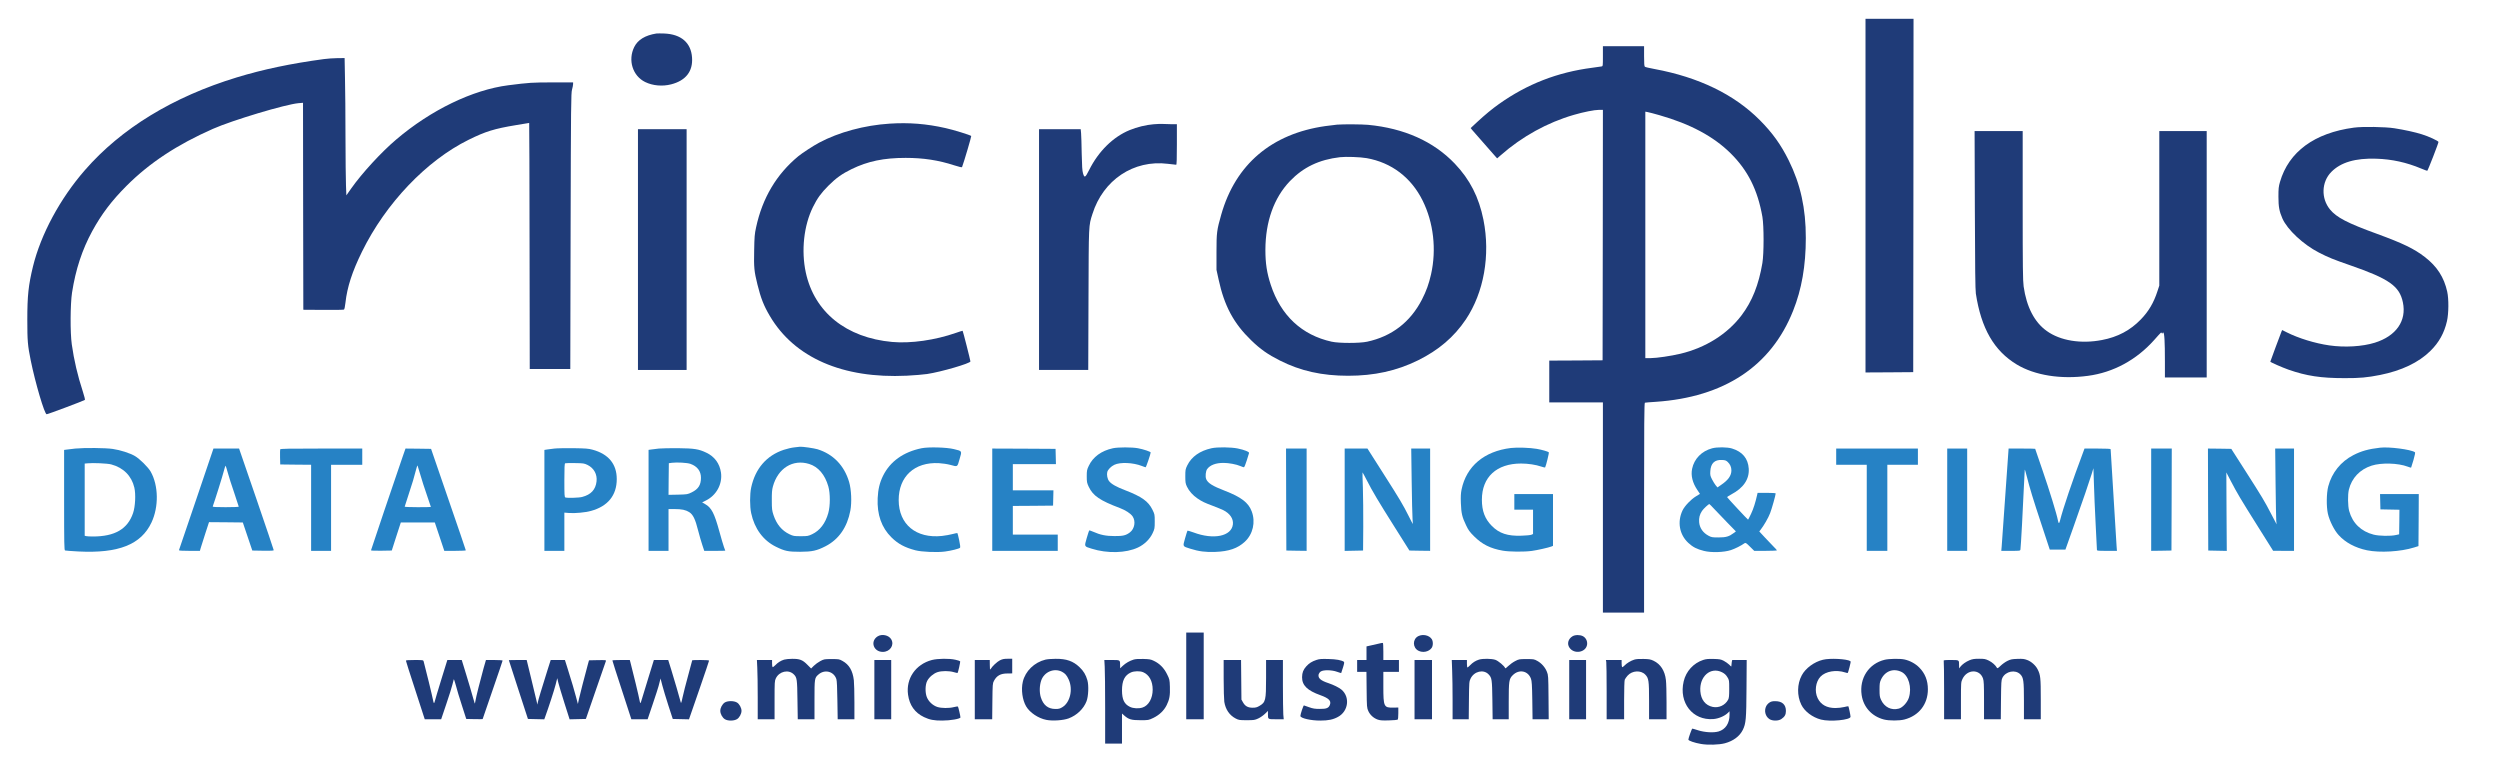 <?xml version="1.0" encoding="UTF-8"?> <!-- Generator: Adobe Illustrator 24.1.2, SVG Export Plug-In . SVG Version: 6.00 Build 0) --> <svg xmlns="http://www.w3.org/2000/svg" xmlns:xlink="http://www.w3.org/1999/xlink" x="0px" y="0px" viewBox="0 0 4008 1224" style="enable-background:new 0 0 4008 1224;" xml:space="preserve"> <style type="text/css"> .st0{fill-rule:evenodd;clip-rule:evenodd;fill:#FFFFFF;} .st1{fill-rule:evenodd;clip-rule:evenodd;fill:#1F3B78;} .st2{fill-rule:evenodd;clip-rule:evenodd;fill:#2682C5;} </style> <g id="New_Layer"> <rect class="st0" width="4008" height="1224"></rect> <g> <polygon class="st1" points="2990.78,313.62 2990.78,597.12 3029.08,596.92 3067.28,596.62 3067.58,313.32 3067.78,30.12 3029.28,30.12 2990.78,30.12 "></polygon> <path class="st1" d="M1052.28,53.72c-18,2.9-29.8,10.1-35.5,21.7c-10.4,21.1-2.5,46.3,17.6,56.1c12,5.9,27.6,7.3,41.6,3.7 c23.5-6,35.1-20.9,33.5-43c-1.6-23.7-17.4-37.4-44.6-38.5C1059.58,53.52,1053.98,53.52,1052.28,53.72z"></path> <path class="st1" d="M2569.78,90.12c0,15.7,0,16-2.2,16.4c-1.3,0.3-7.9,1.2-14.8,2.1c-55.8,7.2-104.3,26-149.7,58.2 c-11,7.8-21.9,16.8-35.1,29l-10.2,9.5l2.2,2.8c1.3,1.5,10.8,12.4,21.3,24.3l18.9,21.5l5.9-5.1c33.9-29.9,74.9-52.5,117.2-64.7 c15.4-4.5,33-8,40.3-8h6.2l-0.2,200.7l-0.3,200.8l-42.7,0.3l-42.8,0.2v33.5v33.5h43h43v168.5v168.5h33h33v-168 c0-133.6,0.3-168.1,1.3-168.5c0.6-0.2,8.4-0.9,17.2-1.4c110-7.4,185.1-57.1,220.4-145.9c13.8-34.5,20.4-72.4,20.4-116.7 c0.1-47.3-8.5-86.4-27.4-124.5c-12.6-25.4-26.2-44.3-46.4-64.6c-41.2-41.3-97.8-68.7-168.9-81.9c-7.7-1.4-14.5-3-15.3-3.6 c-1-0.9-1.3-5-1.3-17v-15.9h-33h-33V90.12z M2660.28,184.62c49.7,14.2,86.7,34,114.1,61c27.9,27.6,43.5,58.8,51.1,102 c2.5,14.7,2.5,58.7,0,74c-5.9,35-16.4,61.4-33.5,84c-22.7,30-57.6,51.9-97.9,61.5c-15,3.6-38.3,7-47.5,7h-8.8v-197.5v-197.6 l3.8,0.7C2643.58,180.02,2652.08,182.32,2660.28,184.62z"></path> <path class="st1" d="M519.28,94.72c-52.7,7.1-97.5,16.5-139.5,29.3c-102.4,31.2-185.4,81.8-243.7,148.8 c-39.8,45.6-70.6,102.9-83.2,154.3c-7.3,30.2-9.1,46.9-9.1,85.4c0,34.1,0.6,41.1,5.5,65.4c7.3,35.9,22.1,86.2,25.5,86.2 c2.1,0,59.8-21.7,61.3-23c0.5-0.4-1-6.3-3.2-13.1c-8.5-26-14.2-50.5-17.8-75.9c-2.7-19-2.4-64.6,0.4-83 c5.8-37.2,16.2-68.8,32.3-98.4c15-27.5,31.4-49.1,55.4-73.1c36.8-36.7,80.8-65.7,138.1-91c31.4-13.9,116.6-39.4,137.2-41.2 l7.3-0.6l0.2,165.9l0.3,165.9l32,0.2c17.6,0.2,32.6-0.1,33.2-0.5c0.7-0.4,1.7-5.1,2.3-10.7c2.8-25.4,10.8-50,26.5-82 c38.1-77.7,103.5-146.2,171-179.5c27.1-13.4,41.4-17.8,75.9-23.5c11.4-1.9,21-3.5,21.2-3.5c0.2,0,0.5,88.8,0.6,197.2l0.3,197.3 h32.5h32.5l0.5-221c0.5-203.5,0.7-221.5,2.3-227c0.9-3.3,1.7-7.2,1.7-8.8v-2.7h-32.6c-32.5,0-37.7,0.3-71.4,4.6 c-57,7.3-123.9,39.6-179.5,86.9c-23.9,20.2-55.1,54.2-72.2,78.5l-7.8,11.1l-0.6-15.8c-0.4-8.7-0.7-43.7-0.8-77.8 c0-34.1-0.4-76.5-0.8-94.3l-0.6-32.2l-11.6,0.1C534.48,93.32,524.78,93.92,519.28,94.72z"></path> <path class="st1" d="M1426.28,198.22c-40.4,2.6-81.5,13.7-113,30.5c-8.8,4.6-27.6,16.9-33.5,21.8c-35.1,29.1-57.5,67-67.6,113.9 c-2.4,10.8-2.7,15.1-3.1,37c-0.6,27.7,0,33.4,5.2,54.5c5.5,22.2,10.1,34,19.9,50.6c39.4,67,117,100.8,219.6,95.8 c11.8-0.6,26.5-1.8,32.5-2.7c22.3-3.3,69.5-17.1,69.5-20.2c0-1.7-11.9-48.5-12.5-49.1c-0.1-0.2-4.9,1.3-10.6,3.3 c-33.4,11.7-72.5,17.3-102.4,14.6c-73.6-6.7-124.6-47.7-138.4-111.2c-7.6-35.1-3.2-75.5,11.5-105.2c6.9-14,13-22.4,24.8-34.2 c12.2-12.2,21.9-19.1,37.1-26.5c26.1-12.7,51.6-18,86.7-18c28.4,0,52.6,3.7,78.1,12c8.2,2.6,12,3.5,12.3,2.7 c3.4-9.1,15.2-49.3,14.7-49.8c-1.7-1.6-28.5-9.9-41.3-12.7C1485.18,198.42,1457.28,196.22,1426.28,198.22z"></path> <path class="st1" d="M1849.28,199.22c-12.1,1-26.4,4.5-38.1,9.3c-26.5,10.8-50.1,34-65.1,64.1c-6.3,12.5-7.5,13.1-9.8,5.2 c-1.2-3.9-1.7-11.8-2.1-31.7c-0.2-14.6-0.7-29.3-1-32.8l-0.6-6.2h-33.4h-33.4v193v193h39.5h39.4l0.4-112.8 c0.4-123,0.2-117.9,6.3-137.2c17.2-54.7,66.1-87.3,120.9-80.5c6.8,0.8,12.8,1.5,13.4,1.5c0.8,0,1.1-9.8,1.1-32.5v-32.5h-8.7 c-4.9,0-11-0.2-13.8-0.4C1861.58,198.52,1854.78,198.72,1849.28,199.22z"></path> <path class="st1" d="M2143.78,199.82c-2.5,0.2-10.9,1.2-18.8,2.3c-86.3,12.2-144.2,61.4-167.1,142c-7.1,25-7.6,28.8-7.6,60v28.5 l3.4,15.5c9.1,42.3,24.2,70.4,52.3,97.5c14.6,14.2,26.6,22.6,45.8,32.3c33.2,16.8,67.7,24.5,109.5,24.5c42.1,0,77.9-7.9,112-24.7 c33.2-16.4,57.8-37.4,76.7-65.5c29-43.3,39.6-103.1,28.3-159.8c-7.3-36.4-21.7-64.6-46-90.1c-34-35.6-81.1-56.7-139-62.2 C2183.18,199.22,2154.48,199.02,2143.78,199.82z M2190.98,253.52c39.9,7.1,71.4,31,89.8,68.1c17.5,35.3,22.4,78.3,13.5,118.1 c-3.6,15.7-7.5,26.6-14.6,40.5c-18.7,36.3-48.4,59.1-87.9,67.6c-12.1,2.6-44.9,2.6-56.8,0c-47.8-10.5-81.6-42-97.7-91.2 c-6.2-18.8-8.6-34.5-8.6-55.8c0.1-45.6,13.6-83.5,39.3-110.4c21.4-22.3,46.8-34.5,80.3-38.4 C2157.98,250.92,2180.58,251.72,2190.98,253.52z"></path> <path class="st1" d="M3773.78,204.62c-63.3,8.5-104.5,38.7-118.5,87c-2.2,7.6-2.5,10.6-2.5,23.8c0,16.1,1.4,23.5,6.4,34.9 c8,18,33.4,41.7,58.5,54.6c14.7,7.6,23.6,11.2,49.6,20.2c62.9,21.8,79.5,33.4,85,59.5c6.3,29.7-10.7,54.1-45,64.8 c-19.9,6.2-48.2,7.9-73,4.3c-22.9-3.3-49.3-11.4-68.3-21l-7.2-3.6l-1,2.2c-1.4,3.4-18,48-18,48.5c0,0.9,19.2,9.3,29.1,12.8 c28.9,10.1,51.9,13.6,89.8,13.6c24.6,0.1,36.5-1,57.1-5.1c34.5-6.9,61.9-20,80.6-38.5c13.8-13.5,22.3-28.9,26.6-47.8 c2.8-12.2,3-35.4,0.4-47.2c-5.1-23.1-16.3-40.5-35.9-55.6c-17.1-13.2-34.8-21.8-76.3-37c-47.9-17.4-65.2-26.4-75.7-39.2 c-14.6-17.8-13.7-44.1,2-60.1c15.2-15.5,38.7-22.4,72.2-21.3c25.1,0.8,48.4,5.9,72,15.8c5.2,2.1,9.6,3.8,9.7,3.6 c1.4-1.3,18.4-45.2,18-46.3c-0.7-1.9-15.6-8.8-26.6-12.2c-10.6-3.4-28.1-7.2-44-9.7C3824.18,203.32,3787.58,202.72,3773.78,204.62 z"></path> <polygon class="st1" points="1022.78,400.12 1022.78,593.12 1061.78,593.12 1100.78,593.12 1100.78,400.12 1100.78,207.12 1061.78,207.12 1022.78,207.12 "></polygon> <path class="st1" d="M3166.08,336.32c0.3,92.7,0.7,128.4,1.6,134.3c8.5,55.9,29.3,91.9,65.7,113.8c29,17.4,70.6,24,114.1,18.1 c40.5-5.4,77.5-25.4,105.9-57.2c12.6-14.1,11.3-12.9,12.4-11.2c0.7,1,1,1.1,1,0.2c0-0.6,0.6-1.2,1.3-1.2c1.9,0,2.7,14.4,2.7,46.7 v25.3h33.5h33.5v-197.5v-197.5h-38h-38v123.9v123.9l-3,9.1c-5.9,18.3-14.1,32.2-26.6,45.1c-16.9,17.5-37,28.2-62.3,33 c-33.8,6.5-66.8,1.1-88.4-14.4c-19.8-14-32.5-38.5-37.2-71.6c-1.2-8.8-1.5-29.6-1.5-129.8v-119.2h-38.5h-38.6L3166.08,336.32z"></path> <path class="st2" d="M1273.58,717.22c-4.2,0.4-11.9,2.2-17,3.9c-27.7,9.2-45.8,30.2-52.3,60.6c-2.3,10.6-2.3,30.2,0,40.9 c5.3,24.9,19.3,43.9,39.7,53.9c14.2,7,19.5,8.1,38.8,8.1c19.3-0.1,26.7-1.7,40.9-9c21.1-10.9,34.6-30.4,39.6-57 c2.5-13.2,1.6-33.8-2-46c-7.8-26.3-25.5-44.6-50.7-52.4c-5.7-1.7-24.5-4.4-28.2-4C1281.78,716.32,1277.78,716.72,1273.58,717.22z M1297.28,743.82c14.5,4.5,25.3,17.1,30.7,36c3.2,11.1,3.2,31.3-0.1,42.8c-4.6,16.4-13.4,27.9-25.8,33.8c-6.4,3-7.4,3.2-18.3,3.2 c-10.8,0-11.9-0.2-18.1-3.1c-12.3-5.9-20.6-15.9-25.6-30.8c-2.4-7.4-2.7-9.5-2.7-23.6c-0.1-11.8,0.3-17,1.7-22 C1247.08,750.62,1271.08,735.72,1297.28,743.82z"></path> <path class="st2" d="M1477.38,718.62c-29.1,6-50.2,21.1-61.6,44c-5.5,11.1-8,21.6-8.7,36c-1.2,26.3,6.2,47.3,22.2,63 c10.6,10.4,21.2,16.1,38.3,20.6c9.7,2.6,34.8,3.7,47.4,2c10-1.3,22.6-4.5,24.1-6c0.7-0.7,0.3-4.4-1.3-12.1 c-1.3-6.1-2.6-11.3-2.9-11.5c-0.4-0.2-3.7,0.5-7.5,1.5c-3.8,1.1-11.5,2.4-17.2,3.1c-41.5,4.4-69.3-18.5-69.4-57.4 c-0.1-37.9,25.4-61.4,64.5-59.3c5.5,0.3,13.6,1.5,18,2.7c12.4,3.3,11.3,4,15.1-9.1c4-13.6,4.4-12.8-9-16.1 C1517.78,717.12,1488.48,716.32,1477.38,718.62z"></path> <path class="st2" d="M1784.28,718.62c-18.5,4-32,13.8-38.8,28.3c-2.9,6.1-3.2,7.6-3.2,16.7c0,9.2,0.3,10.6,3.2,16.8 c6.9,14.5,17.9,22,50,34.1c9.2,3.5,17.1,8.7,20.3,13.3c5.3,7.8,3.3,19.9-4.3,25.7c-6.3,4.8-11.1,6-24.7,5.9 c-13.7,0-22.9-1.9-34.1-6.9c-3.3-1.5-6.2-2.4-6.5-2.1c-0.3,0.3-2.1,5.9-4,12.4c-3.9,13.8-4.3,13,7.9,16.8 c25.2,8,55.1,7.2,74.4-1.9c10.3-4.9,19-13.4,23.4-22.9c3.2-6.9,3.4-7.7,3.4-18.8c0-11.3-0.1-11.6-3.8-19.1 c-6.5-13.2-17.2-20.8-43.4-30.9c-14.3-5.4-22.5-10.1-26-14.7c-2.7-3.4-4-10.2-2.9-14.6c1-3.9,6.1-9.1,11.4-11.6 c9.4-4.5,30.1-3.6,44.3,2c2.7,1.1,5.4,2,5.8,2c0.8,0,8.1-21.4,8.1-23.7c0-1.3-11.2-5.1-20.3-6.8 C1814.78,716.82,1792.58,716.82,1784.28,718.62z"></path> <path class="st2" d="M1942.28,718.62c-18.6,4.1-32,13.5-38.8,27.4c-3,6.2-3.2,7.2-3.2,17.6c0,9.8,0.3,11.6,2.7,16.7 c3.2,6.8,9.4,13.8,16.8,18.8c7.5,5.1,11.6,7,25,12c6.3,2.4,13.7,5.4,16.3,6.7c10.8,5.4,16.5,13.8,15.5,22.8 c-2.2,19.2-31,25.1-63.1,13c-5.1-1.9-9.5-3.1-9.8-2.7c-0.3,0.4-2,5.9-3.8,12.2c-3.8,13.4-4.2,12.6,8.2,16.5 c13.8,4.4,24.6,5.8,40.2,5.2c21.9-0.8,36-5.7,47.4-16.3c13.1-12.1,17.5-31.5,11.1-48.6c-5.2-14.1-16.9-23-43.3-33.2 c-19.5-7.5-27.1-12.3-29.7-18.6c-1.7-4.1-0.8-13,1.6-16.2c4.8-6.4,13.8-9.8,26.2-9.8c8.4,0,20.8,2.3,27.1,5.1 c2.4,1,4.9,1.9,5.6,1.9c0.6,0,2.7-4.8,4.5-10.8c1.8-5.9,3.5-11.3,3.7-12c0.7-1.8-7.4-5.1-18.1-7.3 C1973.58,716.82,1951.58,716.52,1942.28,718.62z"></path> <path class="st2" d="M2422.28,718.22c-42.8,5.2-71.4,29.2-79.1,66.6c-1.2,5.9-1.5,11.2-1.1,21.8c0.6,16.3,2,22.3,8.3,35.4 c3.8,8,5.8,10.8,13.2,18.1c12.7,12.6,25.8,19.2,45.6,22.7c10.9,1.9,34.4,2.1,46.6,0.4c8.9-1.2,26.5-5.2,31.3-7l2.7-1.1v-41.5 v-41.5h-31h-31v12.5v12.5h15h15v19.5v19.5l-2.7,1.2c-1.6,0.6-8.6,1.3-15.8,1.5c-22.2,0.8-35.6-3.6-47.5-15.6 c-11.2-11.3-16-24-16-42.1c0-36.3,23.6-58,62.8-58c11.1,0,23.8,1.9,32.4,4.9c3.2,1.1,5.9,1.7,6.2,1.3c1.4-2.4,6.6-23.6,5.9-24.2 c-1.5-1.3-10.7-4-19.2-5.5C2452.98,717.72,2432.28,717.02,2422.28,718.22z"></path> <path class="st2" d="M2744.88,718.72c-16.8,4.5-28.8,16.8-32.1,32.9c-2.2,10.8,0.6,22.3,8.4,33.9l4.2,6.3l-6.4,3.9 c-8.1,4.9-18.2,15.5-21.6,22.7c-8.6,18.3-5,38.7,9.4,52c7.1,6.6,13.6,10,25,12.8c11.8,3,31.8,2.4,43.2-1.3c6.6-2.2,16.3-7,22-11.1 c1.5-1,2.7-0.3,8.6,5.6l6.8,6.7h18.2c10,0,18.2-0.4,18.2-0.8s-2.3-3-5.1-5.7c-2.8-2.8-9.1-9.4-14.1-14.8l-9.1-9.8l2.1-2.7 c5-6.3,12.5-19.2,15.3-26.7c2.7-6.9,8.9-29,8.9-31.6c0-0.5-6.5-0.9-14.5-0.9h-14.5l-0.6,2.7c-2.8,12.6-6.1,23.1-9.9,31 c-2.4,5.1-4.6,9.3-4.8,9.3c-0.6,0-33.1-34.9-33.5-36c-0.2-0.5,2.8-2.4,6.5-4.4c19.6-10.3,29.2-24.4,28.1-41.4 c-1.1-16.3-10-27.1-26.9-32.3C2769.28,716.72,2752.88,716.52,2744.88,718.72z M2769.88,740.62c3.9,3.7,5.9,8.2,5.9,13.5 c0,8.3-5,15.5-16.4,23.2l-5.9,4.1l-2.9-3.4c-1.5-1.9-4.2-6.2-5.9-9.6c-2.8-5.5-3.1-7-2.7-13.1c0.7-12.5,6.9-18.5,18.5-17.9 C2765.78,737.62,2767.18,738.12,2769.88,740.62z M2748.58,816.32c4.2,4.6,13.6,14.4,21,21.9l13.4,13.7l-3.4,2.6 c-7.4,5.6-12.4,7.1-24.3,7.1c-10,0-11.5-0.2-16.1-2.7c-8.9-4.7-14.3-12.4-15.1-21.7c-0.6-6.9,0.8-12.4,4.6-18.1 c2.4-3.6,10.4-11,11.8-11C2740.78,808.12,2744.38,811.82,2748.58,816.32z"></path> <path class="st2" d="M3815.78,717.72c-18.5,2.1-30.2,5.4-43,12c-20,10.3-34.3,28.1-40.1,49.9c-2.9,10.9-3.2,32.4-0.6,44 c2.6,11.4,10.2,26.6,17.2,34.2c10.9,12,26.5,20.4,45.5,24.4c20.5,4.2,53.9,2.3,75.5-4.5l7-2.2l0.3-41.7l0.2-41.7h-31h-31.1 l0.3,12.2l0.3,12.3l15.3,0.3l15.2,0.3l-0.2,19.7l-0.3,19.7l-5,1.1c-8.4,2-27.1,1.7-35.9-0.6c-20.1-5.1-33.9-18.5-39.2-38 c-2.2-8-2.4-26-0.5-34c4.6-18.8,17.6-32.5,36.5-38.6c15.5-5,42.5-4.2,57.8,1.6c2.8,1.1,5.3,1.8,5.5,1.6c0.2-0.2,1.9-5.6,3.8-12.2 c2.5-8.8,3.1-12.1,2.2-12.6C3864.78,720.52,3830.08,716.02,3815.78,717.72z"></path> <path class="st2" d="M120.78,719.12c-4.1,0.4-9.9,1.1-12.7,1.5l-5.3,0.7v80.3c0,71.3,0.2,80.4,1.5,80.9c0.9,0.3,10.5,1,21.4,1.6 c64.3,3.3,100.5-11,117.2-46.5c11.8-25.2,11.3-59.1-1.3-81.5c-3.9-6.9-17.5-20.4-25.1-24.9c-8.2-4.8-23.4-9.7-35.8-11.5 C169.48,718.02,135.28,717.72,120.78,719.12z M178.28,744.52c19.5,5.2,32.7,18.4,37.1,37.2c2.5,10.7,1.5,30.4-2,40.7 c-8.7,25.8-29.3,37.7-64.6,37.7c-4.7,0-9.5-0.3-10.7-0.6l-2.3-0.6v-57.9v-57.8l4.3-0.4C148.78,741.82,172.28,742.92,178.28,744.52 z"></path> <path class="st2" d="M888.78,719.12c-4.1,0.4-9.4,1.1-11.7,1.5l-4.3,0.7v80.9v80.9h16h16v-30.6v-30.7l7.4,0.6 c10,0.7,26.1-0.8,35.2-3.3c27.1-7.4,41.4-25,41.4-51.1c0-24.1-13.3-40.2-38.9-47.1c-6.5-1.8-11-2.1-30.6-2.4 C906.68,718.42,892.88,718.62,888.78,719.12z M941.98,745.42c10.3,5.1,15.7,15.1,14.4,26.4c-1.5,13.2-8.9,21.2-23.1,24.9 c-5,1.4-24,1.9-26.9,0.8c-1.4-0.5-1.6-3.9-1.6-27.4c0-20.5,0.3-27,1.3-27.4c0.6-0.3,7.7-0.4,15.7-0.3 C935.38,742.62,936.58,742.82,941.98,745.42z"></path> <path class="st2" d="M1056.28,719.12c-4.4,0.5-9.9,1.2-12.2,1.5l-4.3,0.6v81v80.9h16h16v-33.5v-33.5h9.5c11.7,0,18,1.3,23.8,5 c6,3.8,9.7,11.4,14.2,29.5c2,7.7,5,18.2,6.7,23.2l3.1,9.3h16.9c9.2,0,16.8-0.1,16.8-0.3c0-0.1-0.9-2.7-2.1-5.7 c-1.1-3-4.5-14.5-7.5-25.5c-7.9-28.7-12.5-37.7-22.6-43.4l-4.9-2.8l5.6-2.8c17.3-8.4,27.2-26.6,24.6-45 c-2.1-14.5-10.3-25.7-23.5-31.9c-12.2-5.8-19.2-6.9-45.1-7.2C1074.68,718.42,1060.68,718.72,1056.28,719.12z M1106.78,743.62 c11.1,3.9,17,11.7,17,22.3c0,11.6-4.2,18.2-14.8,23.4c-6.5,3.2-7,3.3-21.9,3.7l-15.3,0.3l0.2-25.3l0.3-25.4l5-0.7 C1085.18,740.92,1101.78,741.82,1106.78,743.62z"></path> <path class="st2" d="M314.88,799.82c-15.1,44.5-27.6,81.4-27.9,82c-0.3,1,3.4,1.3,16.5,1.3h17l1.2-4.3c0.7-2.3,4-12.6,7.3-23 l6.1-18.7l27.1,0.2l27.1,0.3l7.6,22.5l7.6,22.5l17.1,0.3c13.4,0.2,17.2,0,17.2-1c0-0.7-12.5-37.6-27.7-82l-27.8-80.8h-20.5h-20.6 L314.88,799.82z M365.28,758.12c1.5,5.8,6.1,20.1,10.2,31.9c4,11.8,7.3,21.8,7.3,22.3c0,0.4-9.5,0.8-21.1,0.8 c-16.5,0-21-0.3-20.6-1.3c2.8-7.5,16-49.4,17.7-56.5c1.2-5.1,2.6-9,3-8.5C362.08,747.22,363.68,752.32,365.28,758.12z"></path> <path class="st2" d="M449.18,720.42c-0.2,0.7-0.3,6.5-0.2,12.8l0.3,11.4l24.8,0.3l24.7,0.2v69v69h16h16v-69v-69h25h25v-13v-13 h-65.5C462.08,719.12,449.58,719.32,449.18,720.42z"></path> <path class="st2" d="M645.48,732.32c-11.9,34.5-50.7,149.2-50.7,150c0,0.5,7.5,0.7,16.6,0.6l16.7-0.3l7.2-22.5l7.3-22.5h27.3h27.2 l7.6,22.7l7.6,22.8h17.2c9.5,0,17.3-0.4,17.3-0.8c0-0.5-12.5-37.3-27.9-81.8l-27.8-80.9l-20.5-0.3l-20.5-0.2L645.48,732.32z M673.78,760.72c2.1,7.6,6.9,22.4,10.5,32.7c3.6,10.4,6.5,19,6.5,19.3c0,0.2-9.4,0.4-21,0.4c-11.5,0-21-0.4-21-0.8 s2.9-9.5,6.5-20.2c5.8-17.3,8.4-26.1,12.5-41.9c0.6-2.3,1.3-4.1,1.6-3.9C669.58,746.62,671.58,753.02,673.78,760.72z"></path> <polygon class="st2" points="1590.78,801.12 1590.78,883.12 1643.28,883.12 1695.78,883.12 1695.78,870.12 1695.78,857.12 1659.78,857.12 1623.78,857.12 1623.78,834.12 1623.78,811.12 1656.08,810.92 1688.28,810.62 1688.58,798.32 1688.88,786.12 1656.28,786.12 1623.78,786.12 1623.78,765.12 1623.78,744.12 1658.28,744.12 1692.88,744.12 1692.58,731.82 1692.28,719.62 1641.58,719.32 1590.78,719.12 "></polygon> <polygon class="st2" points="2061.98,800.82 2062.28,882.62 2078.58,882.92 2094.78,883.12 2094.78,801.12 2094.78,719.12 2078.28,719.12 2061.78,719.12 "></polygon> <path class="st2" d="M2155.78,801.12v82.1l14.8-0.3l14.7-0.3l0.3-38.3c0.1-21.1-0.2-49.2-0.6-62.5c-0.5-13.3-0.8-24.4-0.6-24.5 c0.1-0.2,3.2,5.4,6.8,12.5c9,17.7,18.6,33.9,45.4,76.3l23,36.5l16.6,0.3l16.6,0.2v-82v-82h-15.1h-15.2l0.7,52.2 c0.4,28.8,1,56,1.4,60.6c0.4,4.5,0.6,8.2,0.5,8.2c-0.2,0-3.2-5.7-6.7-12.8c-9.2-18.3-13.9-26.3-41.4-69.4l-24.7-38.8h-18.2h-18.3 V801.12z"></path> <polygon class="st2" points="2943.78,732.12 2943.78,745.12 2968.28,745.12 2992.78,745.12 2992.78,814.12 2992.78,883.12 3009.28,883.12 3025.78,883.12 3025.78,814.12 3025.78,745.12 3050.28,745.12 3074.78,745.12 3074.78,732.12 3074.78,719.12 3009.28,719.12 2943.78,719.12 "></polygon> <polygon class="st2" points="3121.78,801.12 3121.78,883.12 3137.78,883.12 3153.78,883.12 3153.78,801.12 3153.78,719.12 3137.78,719.12 3121.78,719.12 "></polygon> <path class="st2" d="M3214.88,794.32c-2.9,41.4-5.5,78.3-5.8,82l-0.6,6.8h15.1c14.9,0,15.2,0,15.6-2.3c0.6-2.6,4.2-68.1,5.6-102.2 c0.6-13.2,1.2-24.7,1.3-25.5c0.2-0.8,1.6,3.7,3.1,10c5,19.8,10.3,37.2,23.9,78.2l13.1,39.8h12.6h12.5l12.9-36.3 c15.6-44,25.2-72.1,29.1-84.7l2.9-9.5l0.8,24.5c0.3,13.5,1.6,42.3,2.7,64.2c1.2,21.8,2.1,40.6,2.1,41.7c0,2,0.4,2.1,16.1,2.1h16 l-0.6-7.8c-0.6-7.4-9.5-153-9.5-155.2c0-0.6-7.2-1-20.9-1h-21l-2.1,5.7c-17.4,46.3-32.5,90.9-37.1,109.5c-1.3,5.5-2.4,5.5-3.4,0.1 c-1.8-9.9-13.7-48.5-24.5-79.8c-6.6-19.1-12-34.9-12-35.1s-9.6-0.4-21.3-0.4h-21.3L3214.88,794.32z"></path> <polygon class="st2" points="3448.78,801.12 3448.78,883.12 3465.08,882.92 3481.28,882.62 3481.58,800.82 3481.78,719.12 3465.28,719.12 3448.78,719.12 "></polygon> <path class="st2" d="M3539.98,800.82l0.3,81.8l14.8,0.3l14.9,0.3l-0.4-62.9l-0.3-62.9l7.6,14.6c10.1,19.3,14.4,26.6,43.1,72.3 l24.3,38.7l16.8,0.1h16.7v-82v-82h-15.1h-15.1l0.6,55.2c0.3,30.4,0.9,57.8,1.1,60.8l0.6,5.5l-8.9-17c-10.9-20.9-13.4-25.2-41.4-69 l-22.4-35l-18.7-0.3l-18.7-0.2L3539.98,800.82L3539.98,800.82z"></path> <polygon class="st1" points="1901.78,1083.62 1901.78,1153.12 1915.78,1153.12 1929.78,1153.12 1929.78,1083.62 1929.78,1014.12 1915.78,1014.12 1901.78,1014.12 "></polygon> <path class="st1" d="M1406.68,1020.42c-12,8-6.2,24.7,8.6,24.7c11.5,0,18.8-10.7,13.7-19.9 C1425.18,1018.22,1413.68,1015.72,1406.68,1020.42z"></path> <path class="st1" d="M2273.88,1019.82c-9.5,4.7-9.4,18.5,0.1,23.4c7.1,3.7,16.7,1.7,21.1-4.3c2.6-3.4,2.7-10.6,0.3-14.3 C2291.28,1018.42,2281.28,1016.22,2273.88,1019.82z"></path> <path class="st1" d="M2520.98,1020.12c-6.9,4.2-9,12-4.9,18.1c7.6,11.4,27,7.8,28.4-5.3c0.5-5.4-2.1-10.5-6.8-13 C2533.08,1017.52,2525.18,1017.52,2520.98,1020.12z"></path> <path class="st1" d="M2213.28,1031.22c-1.6,0.4-7.4,1.7-12.7,2.9l-9.8,2.2v10.9v10.9h-7.5h-7.5v9.5v9.5h7.4h7.5l0.3,28.7 c0.3,27.9,0.4,29,2.7,34.1c2.9,6.4,8.6,11.5,15.3,13.8c3.9,1.3,7.8,1.5,17.7,1.2c6.9-0.2,13.2-0.7,13.9-1.1 c0.8-0.6,1.2-3.8,1.2-10.2v-9.3l-7.8,0.1c-15.4,0.4-16.2-1.4-16.2-33.8v-23.5h12.5h12.5v-9.5v-9.5h-12.5h-12.5v-13.4 c0-7.4-0.3-13.7-0.7-13.9C2216.58,1030.62,2214.98,1030.72,2213.28,1031.22z"></path> <path class="st1" d="M1257.08,1057.52c-5.4,1.7-10,4.6-14.2,9c-1.9,1.9-3.8,3.3-4.3,3c-0.4-0.3-0.8-3-0.8-6v-5.4h-12.2h-12.1 l0.6,12.7c0.4,7.1,0.7,28.4,0.7,47.5v34.8h13.5h13.5v-30.7c0-29.1,0.1-30.9,2.1-35c5.5-11.3,20.5-14.6,28.8-6.2 c5,5,5.4,7.8,5.8,41.1l0.5,30.8h13.4h13.4v-31c0-34.4,0.1-35.3,6.3-40.7c10.1-8.9,24.8-5.1,28.8,7.4c0.8,2.5,1.4,14.1,1.6,34 l0.5,30.3h13.4h13.4v-27.3c0-14.9-0.4-30.8-0.9-35.2c-1.8-15.4-7.5-25.1-18.2-31c-5.1-2.9-6-3-17.4-3c-11.6,0-12.2,0.1-18.1,3.2 c-3.4,1.8-8.1,5.2-10.5,7.6l-4.3,4.3l-6.1-6.1c-7.5-7.7-12.3-9.5-24.4-9.4C1265.18,1056.22,1259.38,1056.82,1257.08,1057.52z"></path> <path class="st1" d="M1493.98,1058.12c-26.1,6.9-41.8,29.8-38.2,55.6c2.3,16.9,10.9,28.9,25.5,35.9c9.1,4.3,16.1,5.7,29.3,5.6 c13.2,0,29.2-2.8,29.2-5.1c0-2-3.3-16.5-4-17.3c-0.4-0.4-3.3-0.1-6.5,0.8c-7.8,2-19.9,1.9-26.5-0.2c-7.4-2.4-14.3-8.9-17-16.1 c-2.8-7.4-2.5-19.6,0.7-25.7c3.1-6,10.1-11.9,16.4-14c6.8-2.3,18.7-2.3,26.4,0c3.2,0.9,5.8,1.5,5.9,1.3c1-1.3,4.6-17.9,4.2-18.7 c-0.4-0.5-3.7-1.7-7.6-2.5C1521.98,1055.42,1503.38,1055.72,1493.98,1058.12z"></path> <path class="st1" d="M1603.08,1058.62c-4.7,2.4-12.1,9.3-15,14.1c-1,1.6-1.2,0.5-1.2-6.4l-0.1-8.2h-12h-12v47.5v47.5h13.9h14 l0.3-28.8c0.3-27.2,0.4-28.9,2.5-32.7c4.5-8.5,10.7-11.9,21.6-11.9l7.7-0.1v-11.7v-11.8h-7.3 C1609.68,1056.12,1607.18,1056.62,1603.08,1058.62z"></path> <path class="st1" d="M1676.08,1057.52c-17.9,4.4-32.3,18.4-36.3,35.4c-3,12.7-0.7,29.2,5.3,39.5c5.9,10.1,19.6,19.2,32.4,21.7 c10.1,2,27.3,0.8,35.8-2.4c13.2-5,23.9-15.3,28.6-27.4c3.1-7.9,3.8-25.5,1.4-33.8c-2.5-8.7-6.1-14.7-12.5-20.8 c-10.3-9.9-21.1-13.7-38.6-13.5C1686.18,1056.22,1678.88,1056.82,1676.08,1057.52z M1702.48,1076.92c5.1,2.7,7.7,5.6,10.8,12.4 c7.2,15.7,2.5,36.6-9.9,44.3c-4.2,2.6-5.9,3-11.5,3c-11.8-0.1-19.4-6.3-23.3-18.9c-2.4-7.9-2.1-18.7,0.7-26.8 C1674.08,1077.12,1689.88,1070.52,1702.48,1076.92z"></path> <path class="st1" d="M1817.28,1057.52c-6.6,2.1-12.4,5.5-17.1,9.8l-4.4,4.1v-4.4c0-9.2,0.3-8.9-13.3-8.9h-12l0.6,10.7 c0.4,5.8,0.7,36,0.7,67v56.3h13.5h13.5v-24.1v-24.1l3.6,3.2c7.1,6.2,11.4,7.5,25.9,7.5c13,0,13,0,20.8-3.7 c9.5-4.6,17.1-11.8,21.4-20.6c4.4-8.8,5.6-15.6,5.1-29.3c-0.4-11.4-0.5-12-4.6-20.2c-4.9-9.9-11.8-16.9-21-21.3 c-5.1-2.5-7-2.8-17.2-3.1C1825.28,1056.22,1819.88,1056.62,1817.28,1057.52z M1832.58,1077.62c9.8,4.1,15.4,14.4,15.4,28 c0,13.9-6.5,25.4-16,28.6c-6.1,2.1-15,1.7-20.5-1c-9.1-4.4-12.6-11.7-12.7-26.2c0-15.8,4.2-24.4,14.4-29 C1818.28,1075.72,1827.48,1075.52,1832.58,1077.62z"></path> <path class="st1" d="M2110.58,1058.02c-7.3,2.4-11.7,5.2-16.3,10.2c-4.9,5.5-6.7,10.1-6.8,17.4c-0.1,13.2,8.5,21.5,29.6,29 c13.1,4.7,17.4,8.9,15.1,15.1c-1.9,5.4-5.5,6.9-16.2,6.8c-7.9,0-11.1-0.5-17.2-2.7c-4.1-1.5-7.9-2.8-8.3-2.9 c-0.9-0.3-5.7,14.2-5.7,16.9c0,3.6,16.8,7.5,32,7.4c12.8,0,20.5-1.6,28.3-5.9c16.7-9,19.6-31.8,5.6-43.7 c-4.1-3.4-12.6-7.6-20.9-10.4c-12.8-4.2-17.2-8.2-15.7-14.3c0.4-1.4,1.9-3.4,3.4-4.4c4.2-2.8,17.7-2.6,26.1,0.5 c3.5,1.3,6.5,2.1,6.6,2c0.2-0.2,1.5-4.2,2.9-8.9c2-6.3,2.3-8.6,1.4-9.2c-4-2.6-12.2-4.1-24.7-4.4 C2118.58,1056.22,2115.28,1056.42,2110.58,1058.02L2110.58,1058.02z"></path> <path class="st1" d="M2371.08,1057.52c-5.4,1.7-10,4.6-14.2,9c-1.9,2-3.9,3.6-4.3,3.6c-0.4,0-0.8-2.7-0.8-6v-6h-12.2h-12.1 l0.6,16.7c0.4,9.1,0.7,30.5,0.7,47.5v30.8h12.9h13l0.3-30.3c0.3-29.4,0.4-30.3,2.7-35c5.7-11.7,20.7-15.2,28.8-6.7 c5.3,5.6,5.6,7.9,6.1,41.2l0.4,30.8h12.9h12.9v-28c0-33.2,0.5-36.8,6.4-42.6c10-10.1,24.5-7.3,29.2,5.5c1.4,3.8,1.8,9.6,2.2,34.8 l0.4,30.3h12.9h13l-0.3-35.3c-0.3-34-0.4-35.4-2.6-40.8c-2.9-7.3-8.6-13.7-15.3-17.4c-5.1-2.9-6-3-17.4-3 c-11.6,0-12.2,0.1-18.3,3.3c-3.5,1.8-8.4,5.4-11,7.9c-3.2,3.2-4.7,4.2-5,3.2c-1-3.2-11-11.6-15.7-13.2 C2391.38,1055.82,2377.18,1055.62,2371.08,1057.52L2371.08,1057.52z"></path> <path class="st1" d="M2620.08,1057.52c-5.7,1.8-12.2,5.8-15.7,9.5c-1.6,1.7-3.3,2.8-3.8,2.5c-0.4-0.3-0.8-3-0.8-6v-5.4h-12.6 h-12.6l0.6,3.1c0.3,1.7,0.6,23.1,0.6,47.5v44.4h14h14v-30.4c0-17,0.4-31.6,1-33c0.5-1.4,2.6-4.3,4.6-6.6c7.4-8.2,21.2-9,28.3-1.6 c5.5,5.7,6.1,9.5,6.1,42.3v29.3h14h14v-27.3c0-14.9-0.4-31-1-35.6c-1.7-14.9-8.6-25.6-20-31c-4.7-2.2-7-2.6-16-2.8 C2628.08,1056.22,2622.78,1056.62,2620.08,1057.52z"></path> <path class="st1" d="M2730.58,1058.02c-15.6,5.1-27.5,18.1-31.3,34.3c-8.1,34.3,14.3,62.9,47.3,60.5c8.3-0.6,17.6-4.5,23-9.4 l3.2-3.1v5.7c0,13.7-6.5,23.4-17.6,26.7c-8.2,2.3-22.2,1.5-33.1-2c-4.6-1.5-8.6-2.7-9-2.6c-0.8,0-6.3,15.5-6.3,17.6 c0,1.8,9.8,5.2,20.3,7c10.9,1.9,28.8,1.4,38.2-1.1c13.5-3.6,23.8-11.3,28.8-21.5c5-10.2,5.6-17.3,5.9-66.8l0.3-45.2h-11.6h-11.6 l-0.7,3.1c-0.3,1.7-0.6,4.2-0.6,5.6c0,2.3-0.1,2.3-3.5-1.2c-2-1.9-5.9-4.7-8.8-6.2c-4.6-2.4-6.5-2.7-16.2-3 C2738.58,1056.22,2735.08,1056.52,2730.58,1058.02z M2760.88,1077.82c4,2.1,6.1,4,8.4,7.7c3,4.9,3,5.1,3,19 c0,11.2-0.4,14.7-1.7,17.2c-4.9,9-14.9,13.6-24.8,11.6c-11.7-2.5-18.8-11.5-19.8-25.2 C2724.28,1084.32,2742.48,1068.52,2760.88,1077.82z"></path> <path class="st1" d="M2922.58,1057.72c-14,3.3-28,13.6-34,25c-7.5,13.9-7.8,32.5-0.8,46.9c5.2,10.8,17.8,20.4,31.6,24 c14.5,3.8,47.4,0.7,47.4-4.5c0-2.2-2.9-16.2-3.5-16.8c-0.2-0.2-3.2,0.3-6.7,1.2c-3.6,0.9-9.9,1.6-14.1,1.6 c-13.7,0-23.3-5.3-28.4-15.8c-5.3-10.8-3.3-26.3,4.5-34.5c8.2-8.6,25.2-11.5,39.8-6.7c1.9,0.7,3.7,1,4,0.7 c0.3-0.2,1.5-4.4,2.8-9.3c1.8-6.5,2.1-9.1,1.3-9.6C2960.68,1056.32,2933.78,1054.92,2922.58,1057.72z"></path> <path class="st1" d="M3021.58,1057.72c-25.6,6.2-40.9,29.6-37,56.5c2.8,19.4,16.3,34.3,35.8,39.3c8.1,2.1,24.7,2.1,32.7,0 c23.3-6,37.7-24.5,37.7-48.4c0-14.2-4.6-25.7-13.9-35c-6.1-6.2-15.2-11.1-23.9-12.9 C3045.78,1055.72,3028.58,1056.02,3021.58,1057.72z M3048.48,1077.22c11.4,5.5,17,25.1,11.8,41.4c-2.4,7.5-10,15.8-16,17.4 c-12.1,3.3-23.3-2.3-28.7-14.3c-2-4.3-2.3-6.7-2.3-16.1c0-9.4,0.3-11.7,2.3-16C3021.88,1075.92,3035.28,1070.82,3048.48,1077.22z"></path> <path class="st1" d="M3157.68,1058.42c-6.2,2.6-11.9,6.7-14.9,10.6l-1.9,2.6l-0.1-5.2c0-8.6,0.4-8.3-13.2-8.3 c-10.5,0-11.9,0.2-11.4,1.6c0.3,0.9,0.6,22.2,0.6,47.5v45.9h13.5h13.5v-29.8c0-29.1,0.1-29.8,2.4-34.7c7.4-15.9,27.7-16.4,33-0.8 c1.3,3.8,1.6,9.9,1.6,35v30.3h13.4h13.5l0.3-31.3c0.3-28.2,0.5-31.6,2.2-35c5.3-10.7,20.7-13.8,28.7-5.8 c5.2,5.2,5.9,10.4,5.9,42.8v29.3h13.5h13.5v-32.3c0-34.2-0.5-38.9-5.1-47.8c-3.1-6.2-10.1-12.5-16.7-14.9 c-4.7-1.8-7.4-2.1-15.7-1.8c-8.6,0.3-10.8,0.7-15.9,3.2c-3.3,1.6-8.2,5.1-11,7.8c-4.2,4-5.2,4.6-5.9,3.3 c-2.3-4.2-7.4-8.7-12.9-11.5c-5.6-2.7-7-3-15.7-3C3165.18,1056.12,3162.18,1056.62,3157.68,1058.42L3157.68,1058.42z"></path> <path class="st1" d="M650.78,1059.22c0,0.7,6.3,20.6,14.1,44.3c7.7,23.7,14.5,44.6,15,46.3l1.1,3.3h13.1h13.2l8.2-24.3 c4.5-13.3,9-27.4,9.8-31.2c0.9-3.9,1.9-7.7,2.2-8.5c0.2-0.8,1.7,3.4,3.3,9.5c1.5,6,5.9,20.7,9.8,32.5l6.9,21.5l13.2,0.3 c7.2,0.1,13.1,0.1,13.1-0.1s7.2-21.1,16-46.6c8.8-25.4,16-46.7,16-47.2s-5.8-0.9-13.4-0.9h-13.3l-3.8,13.2 c-5.4,19.4-12.2,46.6-13,52.1c-0.4,2.6-0.9,4.6-1.2,4.4c-0.2-0.3-1.7-5.4-3.3-11.3c-1.6-6-6.2-21.6-10.2-34.6l-7.3-23.8h-11.5 h-11.6l-9.7,31.3c-5.3,17.1-9.9,32.7-10.3,34.5c-0.9,4.5-2.1,4-2.9-1.4c-0.5-3.7-12.8-54.1-15.1-62.2c-0.6-2.1-1-2.2-14.5-2.2 C654.88,1058.12,650.78,1058.42,650.78,1059.22z"></path> <path class="st1" d="M815.78,1058.32c0,0.2,6.9,21.4,15.3,47.3l15.3,47l13.1,0.3l13.1,0.3l1.2-3.3c6.1-16.8,14.7-43.3,16.9-52 l2.7-10.7l1.7,7.2c1,4,5.4,18.8,9.9,33l8.2,25.8l13-0.3l13.1-0.3l15.7-45.5c8.7-25,16.1-46.3,16.4-47.3c0.5-1.6-0.4-1.7-13.3-1.5 l-13.8,0.3l-1.8,6.5c-5.5,20.3-12.8,48.6-14.3,55.5l-1.7,8l-3.2-12c-3.1-11.7-5.4-19.4-13.6-45.8l-4-12.7h-11.4h-11.4l-5,15.7 c-9.1,28.8-15,48.5-15.7,52.2l-0.7,3.6l-1.3-6c-0.7-3.3-4.6-19.4-8.6-35.8l-7.2-29.7h-14.3 C822.18,1058.12,815.78,1058.22,815.78,1058.32z"></path> <path class="st1" d="M981.78,1058.82c-0.1,0.5,6.8,21.8,15.2,47.5l15.2,46.8h13h13.1l8.2-24.3c4.5-13.3,8.7-26.2,9.3-28.7 c0.6-2.5,1.6-6.3,2.2-8.5l1-3.9l2.8,10.9c1.6,6.1,6,20.7,9.8,32.5l7,21.5l13,0.3l13,0.3l1.5-4.3c0.8-2.4,8-23.3,16.1-46.5 c8-23.2,14.6-42.7,14.6-43.3c0-0.6-4.9-1-13.5-1c-7.4,0-13.5,0.2-13.5,0.4c0,0.3-2.9,11.2-6.5,24.3c-3.6,13.1-7.6,28.7-8.9,34.8 c-2,9.4-2.5,10.6-3.1,8c-1.7-6.7-10.5-37-15.1-51.8l-4.9-15.7h-11.5h-11.5l-9.2,29.8c-5.1,16.3-9.8,31.8-10.5,34.4 c-0.7,2.7-1.5,4.8-1.9,4.8c-0.4,0-1-2-1.4-4.5c-0.5-3.8-11.2-48.1-14.6-60.8l-1-3.7h-13.9 C988.08,1058.12,981.78,1058.42,981.78,1058.82z"></path> <polygon class="st1" points="1401.78,1105.62 1401.78,1153.12 1415.28,1153.12 1428.78,1153.12 1428.78,1105.62 1428.78,1058.12 1415.28,1058.12 1401.78,1058.12 "></polygon> <path class="st1" d="M1961.78,1088.32c0,16.7,0.5,33.2,1,36.8c2,12.3,8.2,21.5,18.3,26.8c4.9,2.5,6,2.7,17.7,2.7 c11.6,0,12.9-0.2,18.5-2.8c3.3-1.5,8.1-4.9,10.8-7.5l4.7-4.6v5.1c0,8.5-0.4,8.3,13.3,8.3h12l-0.7-7.7c-0.3-4.2-0.6-25.5-0.6-47.5 v-39.8h-13.5h-13.5v28.7c0,36.2-0.7,39.1-10.8,45c-3.7,2.2-6,2.8-10.7,2.8c-7.6,0-12.1-2.5-15.5-8.6l-2.5-4.4l-0.3-31.8l-0.3-31.7 h-14h-13.9V1088.32z"></path> <polygon class="st1" points="2267.78,1105.62 2267.78,1153.12 2281.78,1153.12 2295.78,1153.12 2295.78,1105.62 2295.78,1058.12 2281.78,1058.12 2267.78,1058.12 "></polygon> <polygon class="st1" points="2515.78,1105.62 2515.78,1153.12 2529.28,1153.12 2542.78,1153.12 2542.78,1105.62 2542.78,1058.12 2529.28,1058.12 2515.78,1058.12 "></polygon> <path class="st1" d="M1161.98,1126.22c-4,2.6-7.2,8.5-7.2,13.4c0,4.9,3.3,10.9,7.3,13.4c4.8,3,14.6,2.9,19.5-0.1 c3.8-2.3,7.2-8.5,7.2-13.3c0-4.8-3.4-11-7.2-13.3C1176.68,1123.32,1166.68,1123.32,1161.98,1126.22z"></path> <path class="st1" d="M2836.68,1126.42c-1.9,1.2-4.2,3.8-5.1,5.7c-3.7,7.2-1.4,16.4,5.1,20.7c4.8,3.2,14.4,3.2,19.1,0 c5.5-3.7,7.4-7.1,7.4-13c0-10.2-6-15.7-17.2-15.7C2841.48,1124.12,2839.28,1124.62,2836.68,1126.42z"></path> </g> </g> <g id="MasterLayer_1"> </g> </svg> 